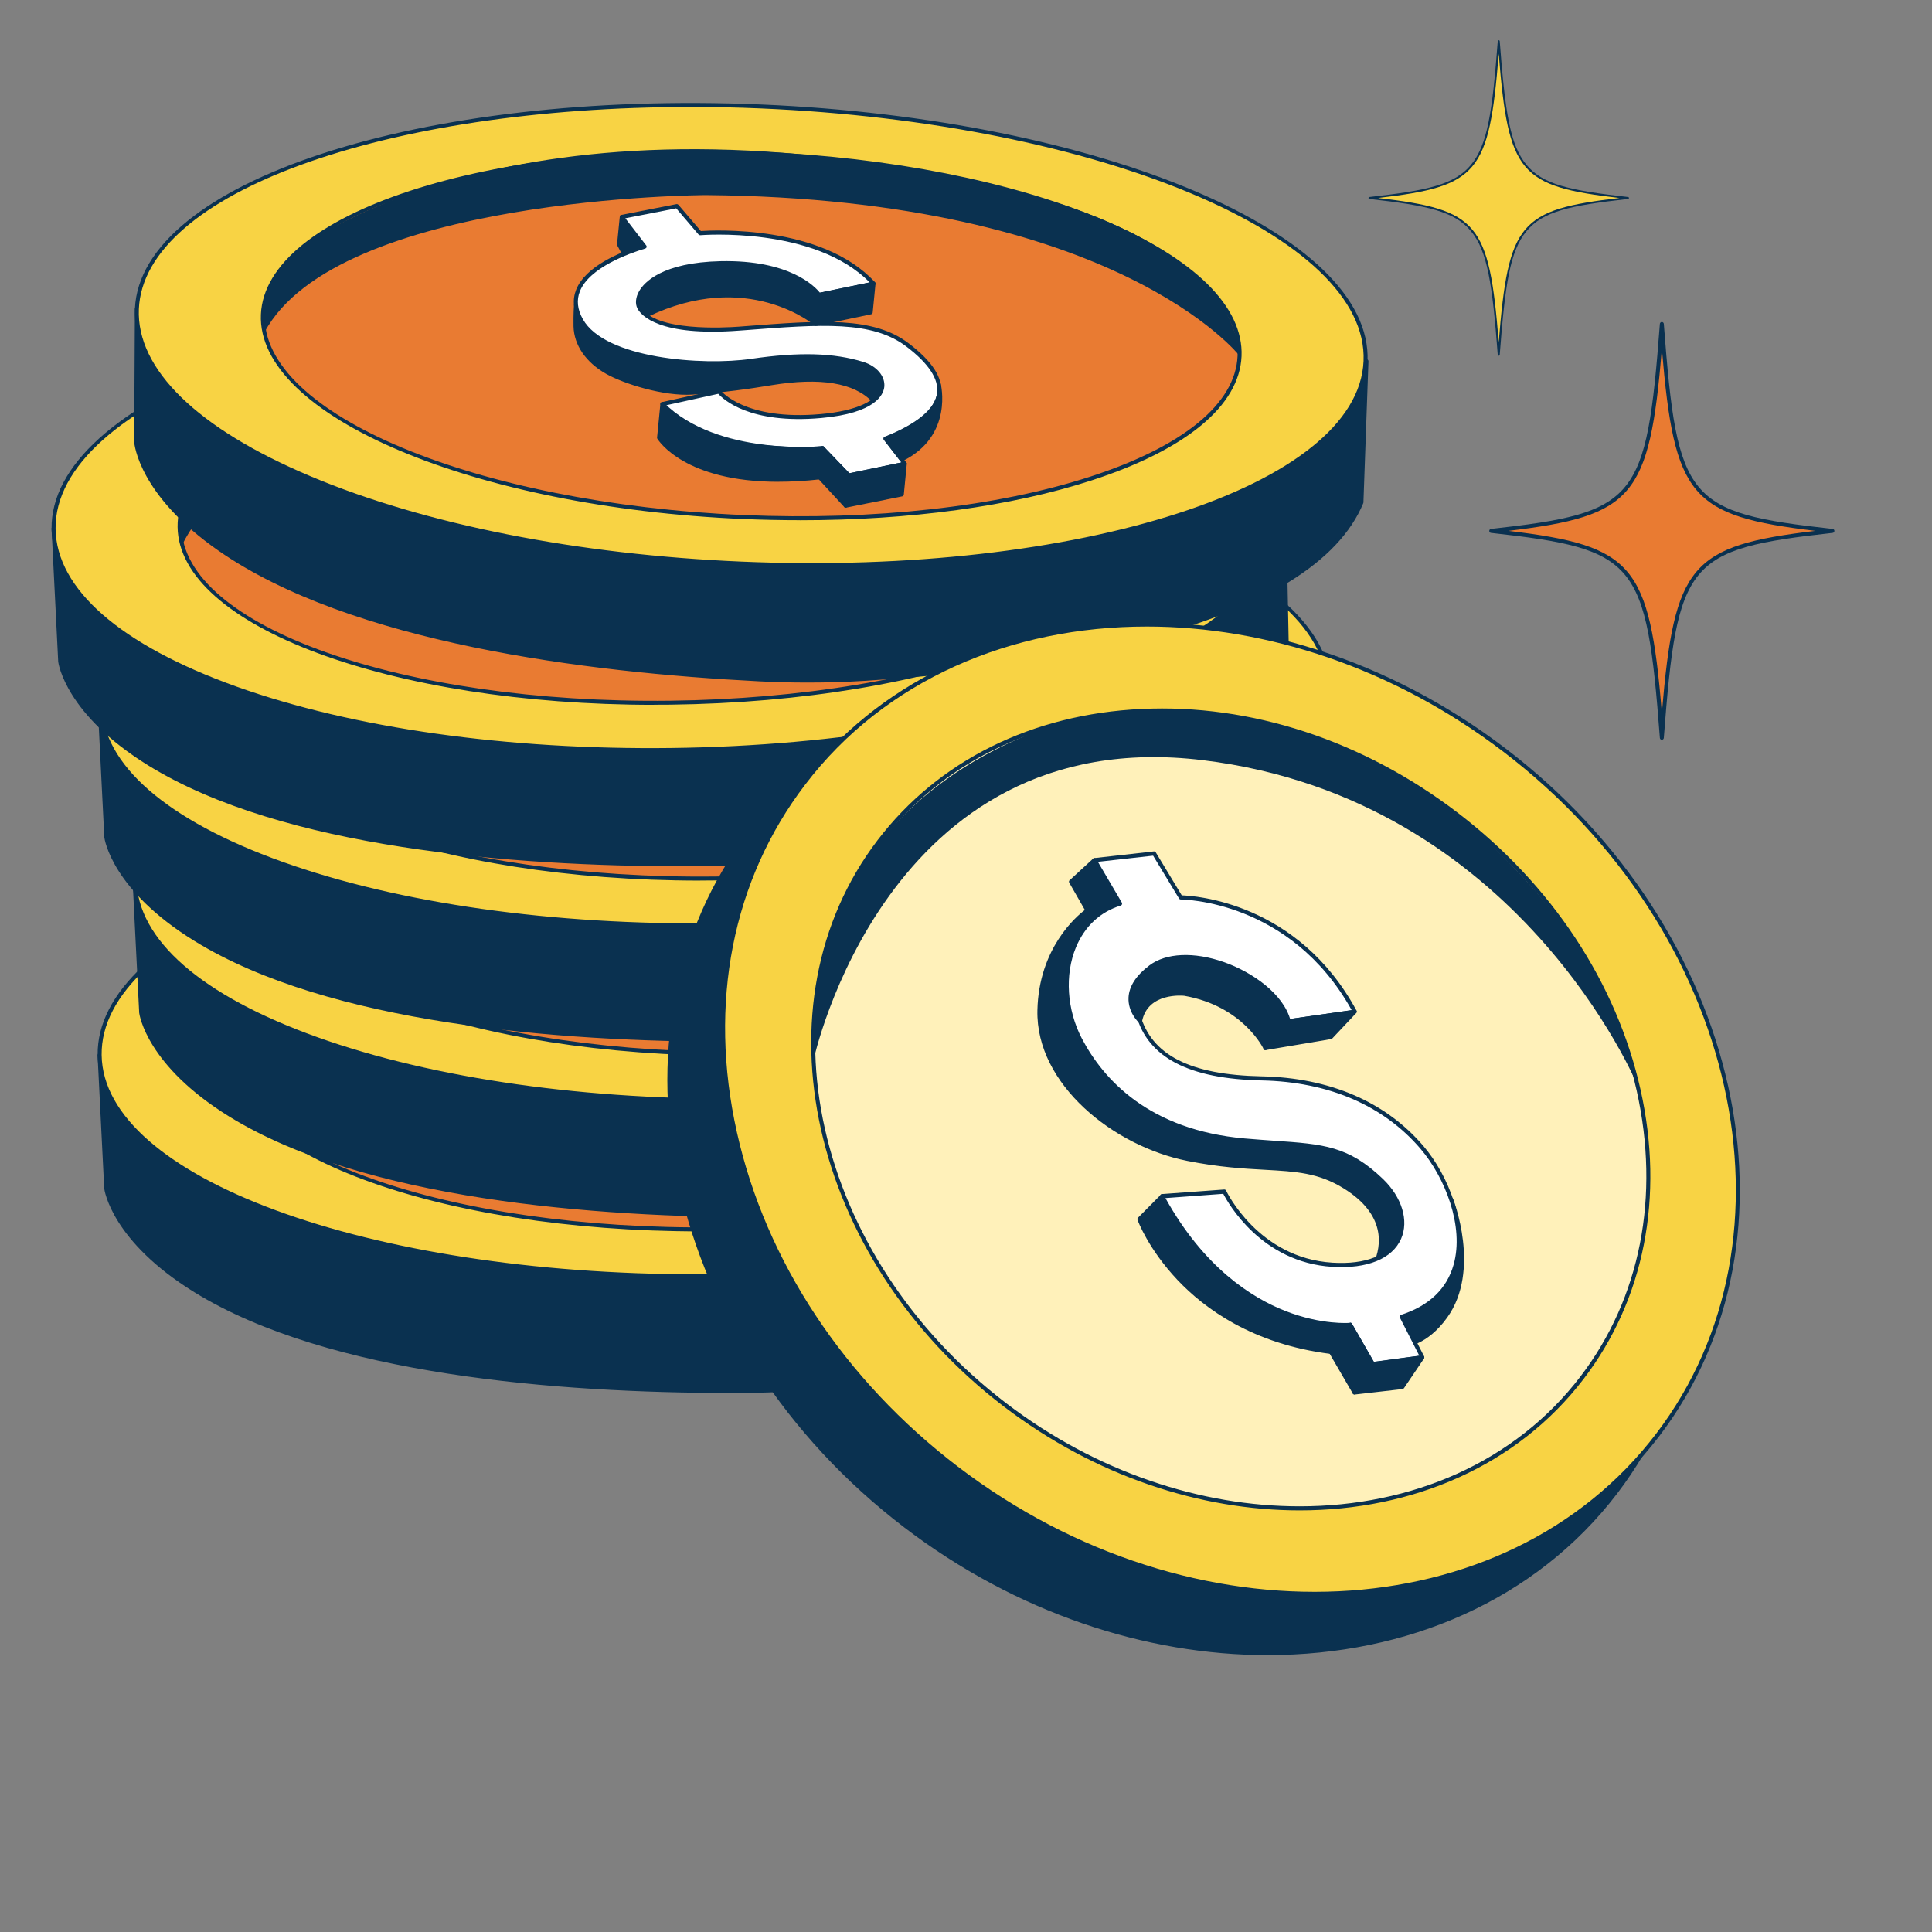 <svg width="48" height="48" viewBox="0 0 48 48" fill="none" xmlns="http://www.w3.org/2000/svg">
<rect x="0" y="0" width="48" height="48" fill="#808080" stroke="none"/>
<path d="M2.639 29.515C2.639 29.515 3.291 34.615 18.415 34.553C19.296 34.55 20.178 34.497 21.054 34.394C24.291 34.013 31.908 32.763 33.116 29.342L33.048 25.832C33.048 25.832 31.28 31.601 17.447 31.694C17.447 31.694 3.902 31.843 2.473 26.211L2.638 29.515H2.639Z" fill="#0A3150"/>
<path d="M18.159 34.608C13.866 34.608 8.166 34.164 4.829 32.105C2.778 30.839 2.596 29.579 2.589 29.527C2.589 29.526 2.589 29.524 2.589 29.523L2.424 26.22C2.423 26.195 2.441 26.172 2.466 26.169C2.491 26.165 2.515 26.181 2.521 26.205C3.253 29.089 7.266 30.416 10.504 31.022C14.024 31.681 17.413 31.651 17.447 31.651C21.38 31.625 26.819 31.092 30.398 28.7C32.535 27.272 32.997 25.838 33.001 25.823C33.008 25.801 33.031 25.787 33.055 25.789C33.079 25.793 33.097 25.813 33.097 25.837L33.166 29.347C33.166 29.352 33.166 29.358 33.163 29.364C32.635 30.86 30.851 32.102 27.862 33.06C25.464 33.828 22.839 34.239 21.06 34.448C20.192 34.55 19.302 34.604 18.415 34.607C18.331 34.607 18.245 34.607 18.159 34.607V34.608ZM2.688 29.515C2.696 29.568 2.909 30.809 4.896 32.029C6.765 33.179 10.628 34.539 18.415 34.509C19.299 34.506 20.185 34.452 21.049 34.351C24.261 33.973 31.858 32.729 33.068 29.34L33.005 26.075C32.787 26.54 32.127 27.662 30.465 28.775C26.866 31.185 21.401 31.723 17.449 31.749C17.415 31.749 14.018 31.779 10.489 31.119C6.061 30.291 3.327 28.735 2.543 26.605L2.689 29.515H2.688Z" fill="#0A3150"/>
<path d="M17.821 31.706C26.257 31.601 33.065 28.972 33.026 25.832C32.987 22.694 26.116 20.233 17.68 20.338C9.243 20.443 2.436 23.072 2.475 26.211C2.514 29.35 9.384 31.81 17.821 31.706Z" fill="#F8D344"/>
<path d="M17.308 31.758C9.092 31.758 2.464 29.309 2.426 26.212C2.407 24.672 3.989 23.208 6.882 22.091C9.76 20.979 13.594 20.34 17.68 20.288C21.766 20.237 25.615 20.783 28.52 21.822C31.439 22.867 33.057 24.29 33.076 25.83C33.115 28.991 26.272 31.648 17.822 31.753C17.65 31.755 17.478 31.756 17.309 31.756L17.308 31.758ZM18.202 20.384C18.029 20.384 17.855 20.384 17.681 20.388C13.607 20.438 9.784 21.076 6.918 22.183C4.066 23.284 2.506 24.714 2.525 26.211C2.563 29.253 9.147 31.659 17.305 31.659C17.477 31.659 17.648 31.659 17.821 31.656C26.217 31.552 33.016 28.94 32.977 25.833C32.959 24.337 31.363 22.945 28.486 21.915C25.716 20.924 22.082 20.384 18.202 20.384Z" fill="#0A3150"/>
<path d="M17.805 30.541C24.511 30.457 29.922 28.368 29.891 25.873C29.86 23.378 24.399 21.423 17.693 21.506C10.987 21.589 5.576 23.679 5.607 26.174C5.638 28.669 11.099 30.624 17.805 30.541Z" fill="#E97B32"/>
<path d="M17.397 30.593C10.862 30.593 5.588 28.641 5.557 26.174C5.542 24.945 6.802 23.779 9.105 22.889C11.394 22.005 14.443 21.496 17.692 21.456C20.941 21.415 24.003 21.849 26.312 22.676C28.637 23.509 29.925 24.643 29.941 25.872C29.956 27.101 28.696 28.268 26.392 29.157C24.104 30.041 21.055 30.551 17.806 30.59C17.669 30.592 17.532 30.593 17.397 30.593ZM17.694 21.555C14.457 21.595 11.419 22.102 9.142 22.981C6.879 23.855 5.642 24.988 5.656 26.173C5.687 28.637 11.136 30.572 17.805 30.491C21.042 30.451 24.08 29.945 26.357 29.065C28.619 28.191 29.857 27.058 29.843 25.873C29.828 24.689 28.562 23.586 26.28 22.769C23.981 21.947 20.933 21.514 17.694 21.555Z" fill="#0A3150"/>
<path d="M29.892 25.871C29.892 25.871 26.631 22.139 16.436 22.612C16.436 22.612 7.291 23.148 5.673 26.62C5.673 26.62 5.29 25.488 6.525 24.416C6.525 24.416 11.905 19.808 23.986 22.078C23.986 22.078 29.485 22.893 29.892 25.871Z" fill="#0A3150"/>
<path d="M3.506 25.159C3.506 25.159 4.158 30.259 19.282 30.198C20.164 30.194 21.045 30.142 21.921 30.038C25.159 29.658 32.775 28.407 33.983 24.986L33.915 21.477C33.915 21.477 32.147 27.245 18.314 27.338C18.314 27.338 4.769 27.489 3.34 21.856L3.505 25.159H3.506Z" fill="#0A3150"/>
<path d="M19.027 30.245C14.734 30.245 9.035 29.801 5.698 27.742C3.647 26.476 3.465 25.216 3.458 25.164C3.458 25.163 3.458 25.162 3.458 25.16L3.293 21.857C3.292 21.832 3.31 21.809 3.335 21.806C3.36 21.802 3.384 21.818 3.39 21.842C4.122 24.726 8.135 26.055 11.374 26.659C14.894 27.318 18.282 27.288 18.316 27.288C22.249 27.262 27.689 26.729 31.268 24.337C33.405 22.909 33.866 21.475 33.871 21.46C33.877 21.438 33.9 21.423 33.924 21.426C33.948 21.43 33.966 21.45 33.966 21.474L34.035 24.984C34.035 24.989 34.035 24.995 34.032 25.001C33.504 26.497 31.72 27.739 28.731 28.697C26.333 29.465 23.708 29.876 21.929 30.085C21.061 30.187 20.171 30.241 19.284 30.244C19.2 30.244 19.114 30.244 19.028 30.244L19.027 30.245ZM3.556 25.152C3.564 25.205 3.777 26.446 5.764 27.666C7.633 28.816 11.496 30.183 19.283 30.146C20.167 30.143 21.053 30.089 21.917 29.988C25.129 29.61 32.726 28.366 33.935 24.977L33.873 21.712C33.655 22.177 32.995 23.299 31.333 24.412C27.734 26.822 22.269 27.36 18.317 27.386C18.283 27.386 14.886 27.416 11.357 26.756C6.929 25.928 4.195 24.372 3.411 22.242L3.557 25.152H3.556Z" fill="#0A3150"/>
<path d="M18.688 27.346C27.125 27.242 33.932 24.612 33.893 21.473C33.854 18.334 26.984 15.874 18.547 15.979C10.111 16.083 3.303 18.713 3.342 21.852C3.381 24.991 10.252 27.451 18.688 27.346Z" fill="#F8D344"/>
<path d="M18.167 27.397C14.275 27.397 10.629 26.856 7.85 25.86C4.93 24.815 3.312 23.392 3.293 21.851C3.254 18.69 10.097 16.034 18.547 15.929C22.633 15.878 26.482 16.424 29.387 17.462C32.307 18.508 33.924 19.931 33.944 21.471C33.982 24.632 27.14 27.288 18.689 27.393C18.515 27.395 18.341 27.397 18.168 27.397H18.167ZM19.069 16.024C18.896 16.024 18.723 16.024 18.548 16.027C10.153 16.131 3.354 18.743 3.392 21.85C3.41 23.346 5.006 24.738 7.884 25.768C10.777 26.803 14.615 27.346 18.688 27.295C27.084 27.192 33.883 24.578 33.844 21.472C33.826 19.976 32.23 18.584 29.353 17.555C26.584 16.564 22.949 16.024 19.069 16.024Z" fill="#0A3150"/>
<path d="M18.672 26.181C25.378 26.098 30.789 24.008 30.758 21.513C30.727 19.018 25.266 17.063 18.56 17.146C11.854 17.23 6.443 19.319 6.474 21.814C6.505 24.309 11.966 26.264 18.672 26.181Z" fill="#E97B32"/>
<path d="M18.264 26.233C11.729 26.233 6.455 24.282 6.424 21.815C6.409 20.585 7.669 19.419 9.972 18.529C12.261 17.645 15.31 17.136 18.559 17.096C25.281 17.012 30.776 18.994 30.807 21.512C30.822 22.741 29.562 23.907 27.259 24.797C24.97 25.681 21.921 26.19 18.672 26.23C18.535 26.231 18.398 26.232 18.263 26.232L18.264 26.233ZM18.56 17.146V17.195C15.323 17.235 12.286 17.742 10.009 18.622C7.746 19.495 6.509 20.629 6.523 21.814C6.554 24.277 12.005 26.214 18.672 26.132C21.909 26.092 24.947 25.585 27.224 24.706C29.487 23.832 30.724 22.699 30.71 21.514C30.679 19.05 25.23 17.112 18.561 17.195V17.146H18.56Z" fill="#0A3150"/>
<path d="M30.759 21.512C30.759 21.512 27.498 17.78 17.303 18.253C17.303 18.253 8.158 18.788 6.54 22.26C6.54 22.26 6.158 21.129 7.392 20.057C7.392 20.057 12.773 15.448 24.853 17.718C24.853 17.718 30.353 18.534 30.759 21.512Z" fill="#0A3150"/>
<path d="M2.639 20.796C2.639 20.796 3.291 25.896 18.415 25.834C19.296 25.831 20.178 25.779 21.054 25.675C24.291 25.294 31.908 24.044 33.116 20.623L33.048 17.113C33.048 17.113 31.28 22.882 17.447 22.975C17.447 22.975 3.902 23.124 2.473 17.491L2.638 20.795L2.639 20.796Z" fill="#0A3150"/>
<path d="M18.159 25.882C13.867 25.882 8.168 25.438 4.831 23.378C2.78 22.113 2.598 20.853 2.591 20.8C2.591 20.799 2.591 20.798 2.591 20.797L2.426 17.494C2.425 17.468 2.443 17.446 2.468 17.442C2.493 17.439 2.517 17.455 2.523 17.479C3.255 20.363 7.268 21.69 10.506 22.296C14.025 22.955 17.414 22.925 17.449 22.925C21.382 22.899 26.821 22.366 30.401 19.974C32.538 18.546 32.999 17.112 33.003 17.097C33.01 17.074 33.033 17.06 33.057 17.063C33.081 17.066 33.099 17.087 33.099 17.111L33.167 20.62C33.167 20.626 33.167 20.632 33.165 20.638C32.637 22.133 30.853 23.376 27.864 24.334C25.466 25.102 22.841 25.513 21.062 25.721C20.194 25.824 19.304 25.878 18.417 25.881C18.333 25.881 18.247 25.881 18.161 25.881L18.159 25.882ZM2.689 20.789C2.697 20.841 2.91 22.083 4.897 23.303C6.766 24.453 10.629 25.813 18.416 25.783C19.3 25.78 20.186 25.726 21.049 25.625C24.262 25.247 31.859 24.003 33.068 20.614L33.006 17.349C32.788 17.814 32.127 18.936 30.465 20.049C26.867 22.459 21.401 22.997 17.45 23.023C17.416 23.023 14.019 23.052 10.49 22.393C6.062 21.565 3.328 20.009 2.544 17.879L2.69 20.789H2.689Z" fill="#0A3150"/>
<path d="M17.821 22.991C26.257 22.886 33.065 20.257 33.026 17.118C32.987 13.979 26.116 11.519 17.68 11.623C9.243 11.728 2.436 14.357 2.475 17.496C2.514 20.635 9.384 23.095 17.821 22.991Z" fill="#F8D344"/>
<path d="M17.299 23.041C13.408 23.041 9.762 22.5 6.982 21.504C4.063 20.459 2.445 19.036 2.426 17.496C2.387 14.335 9.23 11.678 17.68 11.573C26.131 11.471 33.036 13.955 33.076 17.116C33.096 18.657 31.514 20.12 28.62 21.238C25.743 22.349 21.908 22.989 17.822 23.04C17.648 23.042 17.474 23.043 17.301 23.043L17.299 23.041ZM17.68 11.67C9.285 11.774 2.485 14.386 2.524 17.493C2.542 18.989 4.138 20.381 7.015 21.411C9.909 22.446 13.745 22.989 17.82 22.938C21.895 22.888 25.718 22.25 28.584 21.143C31.435 20.042 32.995 18.612 32.976 17.115C32.937 14.009 26.075 11.564 17.68 11.67Z" fill="#0A3150"/>
<path d="M17.805 21.822C24.511 21.739 29.922 19.649 29.891 17.154C29.86 14.659 24.399 12.704 17.693 12.787C10.987 12.87 5.576 14.96 5.607 17.455C5.638 19.95 11.099 21.905 17.805 21.822Z" fill="#E97B32"/>
<path d="M17.397 21.878C10.862 21.878 5.588 19.926 5.557 17.459C5.526 14.94 10.97 12.824 17.692 12.741C24.414 12.659 29.909 14.639 29.94 17.156C29.971 19.675 24.528 21.791 17.805 21.874C17.668 21.875 17.531 21.877 17.396 21.877L17.397 21.878ZM17.694 12.84C11.026 12.923 5.626 14.994 5.657 17.458C5.688 19.922 11.137 21.857 17.806 21.776C24.474 21.693 29.874 19.622 29.843 17.158C29.812 14.694 24.363 12.758 17.694 12.84Z" fill="#0A3150"/>
<path d="M29.892 17.156C29.892 17.156 26.631 13.425 16.436 13.897C16.436 13.897 7.291 14.433 5.673 17.905C5.673 17.905 5.29 16.774 6.525 15.702C6.525 15.702 11.905 11.093 23.986 13.363C23.986 13.363 29.485 14.179 29.892 17.156Z" fill="#0A3150"/>
<path d="M1.496 16.437C1.496 16.437 2.148 21.537 17.272 21.475C18.154 21.472 19.035 21.419 19.912 21.316C23.149 20.935 30.765 19.684 31.974 16.264L31.905 12.754C31.905 12.754 30.137 18.522 16.304 18.616C16.304 18.616 2.76 18.766 1.33 13.132L1.495 16.436L1.496 16.437Z" fill="#0A3150"/>
<path d="M17.015 21.523C12.723 21.523 7.024 21.078 3.686 19.019C1.636 17.753 1.453 16.494 1.446 16.441C1.446 16.44 1.446 16.439 1.446 16.438L1.281 13.134C1.28 13.109 1.298 13.086 1.323 13.083C1.349 13.079 1.372 13.095 1.378 13.119C2.111 16.004 6.124 17.332 9.362 17.937C12.882 18.595 16.27 18.566 16.304 18.566C20.238 18.539 25.677 18.006 29.256 15.614C31.393 14.187 31.854 12.753 31.859 12.738C31.866 12.715 31.89 12.7 31.912 12.704C31.936 12.707 31.954 12.727 31.954 12.752L32.023 16.261C32.023 16.267 32.023 16.273 32.021 16.278C31.492 17.774 29.708 19.017 26.719 19.975C24.32 20.742 21.697 21.154 19.917 21.362C19.049 21.465 18.16 21.518 17.272 21.522C17.188 21.522 17.103 21.522 17.016 21.522L17.015 21.523ZM1.544 16.43C1.552 16.482 1.765 17.724 3.752 18.944C5.621 20.093 9.484 21.459 17.271 21.424C18.155 21.42 19.041 21.367 19.905 21.265C23.117 20.887 30.714 19.643 31.924 16.254L31.861 12.989C31.643 13.454 30.983 14.576 29.321 15.689C25.722 18.1 20.257 18.637 16.305 18.663C16.271 18.663 12.874 18.693 9.345 18.034C4.917 17.205 2.183 15.649 1.4 13.519L1.546 16.43H1.544Z" fill="#0A3150"/>
<path d="M16.674 18.628C25.111 18.523 31.918 15.893 31.88 12.754C31.841 9.615 24.97 7.155 16.533 7.26C8.097 7.364 1.289 9.994 1.328 13.133C1.367 16.272 8.238 18.732 16.674 18.628Z" fill="#F8D344"/>
<path d="M16.155 18.686C12.264 18.686 8.617 18.145 5.838 17.149C2.918 16.103 1.301 14.681 1.281 13.14C1.243 9.979 8.085 7.323 16.535 7.218C20.622 7.167 24.471 7.713 27.375 8.751C30.295 9.797 31.913 11.22 31.932 12.76C31.971 15.921 25.128 18.578 16.678 18.682C16.503 18.685 16.329 18.686 16.156 18.686H16.155ZM17.057 7.313C16.884 7.313 16.711 7.313 16.537 7.316C8.141 7.42 1.342 10.032 1.381 13.139C1.399 14.635 2.995 16.027 5.872 17.057C8.765 18.092 12.602 18.634 16.677 18.584C25.072 18.481 31.872 15.867 31.833 12.761C31.814 11.265 30.219 9.873 27.341 8.844C24.572 7.853 20.937 7.313 17.057 7.313Z" fill="#0A3150"/>
<path d="M16.658 17.462C23.364 17.379 28.776 15.29 28.745 12.795C28.714 10.3 23.252 8.345 16.546 8.428C9.841 8.511 4.429 10.601 4.46 13.096C4.491 15.591 9.952 17.546 16.658 17.462Z" fill="#E97B32"/>
<path d="M16.252 17.511C9.717 17.511 4.443 15.559 4.412 13.092C4.397 11.863 5.657 10.696 7.961 9.807C10.249 8.923 13.299 8.413 16.547 8.374C23.269 8.292 28.765 10.271 28.795 12.789C28.81 14.018 27.55 15.184 25.247 16.074C22.958 16.958 19.909 17.467 16.66 17.507C16.523 17.508 16.387 17.509 16.251 17.509L16.252 17.511ZM16.549 8.424V8.473C13.311 8.513 10.274 9.019 7.997 9.899C5.735 10.773 4.498 11.906 4.511 13.091C4.542 15.555 9.992 17.491 16.66 17.409C19.898 17.369 22.936 16.862 25.213 15.983C27.475 15.109 28.712 13.976 28.698 12.791C28.668 10.327 23.217 8.391 16.55 8.473V8.424H16.549Z" fill="#0A3150"/>
<path d="M28.748 12.789C28.748 12.789 25.486 9.057 15.291 9.53C15.291 9.53 6.146 10.066 4.529 13.537C4.529 13.537 4.146 12.406 5.381 11.335C5.381 11.335 10.761 6.726 22.841 8.996C22.841 8.996 28.341 9.811 28.748 12.789Z" fill="#0A3150"/>
<path d="M3.385 10.98C3.385 10.98 3.756 16.108 18.86 16.877C19.74 16.922 20.624 16.918 21.504 16.863C24.757 16.661 32.431 15.83 33.826 12.481L33.951 8.973C33.951 8.973 31.87 14.636 18.052 13.969C18.052 13.969 4.519 13.376 3.402 7.672L3.385 10.979V10.98Z" fill="#0A3150"/>
<path d="M20.063 16.958C19.661 16.958 19.258 16.948 18.856 16.927C14.543 16.708 8.712 15.967 5.429 13.682C3.451 12.306 3.339 11.038 3.334 10.985C3.334 10.984 3.334 10.982 3.334 10.981L3.351 7.674C3.351 7.649 3.37 7.628 3.396 7.625C3.421 7.622 3.443 7.64 3.449 7.665C4.022 10.585 7.955 12.131 11.155 12.913C14.633 13.764 18.02 13.92 18.053 13.922C21.986 14.113 27.451 13.877 31.157 11.681C33.364 10.372 33.899 8.972 33.904 8.958C33.911 8.935 33.935 8.922 33.959 8.926C33.983 8.931 34 8.952 33.999 8.976L33.874 12.485C33.874 12.491 33.873 12.496 33.87 12.502C33.261 13.966 31.411 15.11 28.374 15.901C25.938 16.537 23.295 16.802 21.506 16.914C21.03 16.944 20.547 16.958 20.063 16.958ZM3.433 10.98C3.438 11.033 3.582 12.283 5.499 13.611C7.303 14.861 11.086 16.434 18.861 16.829C19.744 16.874 20.632 16.869 21.501 16.816C24.729 16.615 32.383 15.79 33.777 12.472L33.893 9.209C33.651 9.661 32.93 10.744 31.208 11.765C27.482 13.974 21.996 14.211 18.049 14.021C18.015 14.019 14.622 13.862 11.134 13.009C6.758 11.939 4.114 10.235 3.448 8.065L3.433 10.979V10.98Z" fill="#0A3150"/>
<path d="M33.928 8.981C34.062 5.845 27.337 3.011 18.907 2.652C10.478 2.292 3.536 4.544 3.402 7.68C3.268 10.817 9.994 13.651 18.423 14.01C26.853 14.369 33.794 12.117 33.928 8.981Z" fill="#F8D344"/>
<path d="M20.164 14.09C19.591 14.09 19.009 14.077 18.42 14.052C14.337 13.878 10.524 13.124 7.681 11.925C4.823 10.721 3.287 9.211 3.352 7.672C3.486 4.513 10.464 2.236 18.907 2.596C27.351 2.955 34.11 5.817 33.976 8.975C33.85 11.913 27.803 14.089 20.164 14.089V14.09ZM17.152 2.658C9.57 2.658 3.573 4.792 3.45 7.677C3.386 9.171 4.902 10.649 7.719 11.834C10.551 13.027 14.352 13.78 18.423 13.953C26.813 14.31 33.745 12.075 33.877 8.971C34.009 5.866 27.291 3.051 18.903 2.694C18.312 2.669 17.727 2.656 17.152 2.656V2.658Z" fill="#0A3150"/>
<path d="M30.796 8.856C30.902 6.363 25.557 4.111 18.857 3.826C12.156 3.54 6.638 5.329 6.532 7.822C6.426 10.315 11.772 12.567 18.472 12.853C25.172 13.138 30.69 11.349 30.796 8.856Z" fill="#E97B32"/>
<path d="M19.875 12.924C19.411 12.924 18.942 12.914 18.469 12.895C11.752 12.609 6.375 10.329 6.482 7.813C6.589 5.297 12.141 3.482 18.858 3.768C22.104 3.906 25.136 4.506 27.398 5.458C29.674 6.418 30.898 7.622 30.846 8.85C30.793 10.078 29.471 11.173 27.122 11.935C25.128 12.582 22.595 12.925 19.875 12.925V12.924ZM17.46 3.836C11.44 3.836 6.677 5.529 6.58 7.816C6.475 10.278 11.811 12.512 18.474 12.796C21.709 12.933 24.77 12.594 27.091 11.841C29.398 11.092 30.696 10.029 30.747 8.845C30.797 7.661 29.594 6.492 27.359 5.55C25.109 4.602 22.088 4.004 18.853 3.866C18.383 3.845 17.918 3.836 17.46 3.836Z" fill="#0A3150"/>
<path d="M30.795 8.839C30.795 8.839 27.743 4.934 17.537 4.847C17.537 4.847 8.376 4.88 6.57 8.257C6.57 8.257 6.25 7.107 7.542 6.104C7.542 6.104 13.167 1.798 25.105 4.728C25.105 4.728 30.551 5.845 30.795 8.84V8.839Z" fill="#0A3150"/>
<path d="M15.447 5.387L15.381 6.072L15.555 6.395L16.015 6.124L15.447 5.387Z" fill="#0A3150"/>
<path d="M15.554 6.447C15.554 6.447 15.544 6.447 15.54 6.445C15.527 6.441 15.516 6.432 15.51 6.421L15.336 6.098C15.332 6.089 15.329 6.08 15.33 6.07L15.398 5.384C15.4 5.363 15.414 5.346 15.433 5.342C15.452 5.336 15.473 5.343 15.485 5.359L16.053 6.096C16.062 6.107 16.065 6.121 16.062 6.136C16.059 6.149 16.05 6.162 16.038 6.169L15.578 6.44C15.57 6.444 15.562 6.447 15.553 6.447H15.554ZM15.43 6.065L15.572 6.329L15.94 6.113L15.482 5.518L15.428 6.065H15.43Z" fill="#0A3150"/>
<path d="M14.307 7.566C14.307 7.566 14.29 7.808 14.296 8.106C14.306 8.609 14.655 9.006 15.084 9.248C15.488 9.474 16.459 9.803 17.199 9.756C18.021 9.703 18.675 9.603 19.162 9.523C20.24 9.347 21.187 9.405 21.705 9.951C21.705 9.951 22.767 9.378 21.524 8.891C20.083 8.327 19.66 9.058 16.99 8.792C14.982 8.592 14.309 7.566 14.309 7.566H14.307Z" fill="#0A3150"/>
<path d="M21.705 9.997C21.691 9.997 21.679 9.991 21.669 9.982C21.221 9.51 20.38 9.372 19.171 9.57C18.613 9.662 17.988 9.753 17.203 9.804C16.483 9.849 15.498 9.535 15.062 9.29C14.556 9.005 14.259 8.573 14.249 8.106C14.243 7.808 14.261 7.564 14.261 7.562C14.262 7.54 14.277 7.523 14.297 7.517C14.318 7.512 14.339 7.521 14.351 7.538C14.357 7.548 15.037 8.546 16.996 8.741C18.257 8.866 19.011 8.769 19.616 8.692C20.288 8.605 20.773 8.543 21.543 8.843C21.951 9.003 22.164 9.193 22.177 9.409C22.198 9.736 21.749 9.982 21.73 9.993C21.723 9.997 21.714 9.998 21.706 9.998L21.705 9.997ZM20.141 9.383C20.849 9.383 21.376 9.551 21.713 9.886C21.81 9.826 22.091 9.634 22.077 9.414C22.067 9.242 21.869 9.077 21.505 8.934C20.759 8.643 20.284 8.704 19.627 8.789C19.017 8.867 18.257 8.965 16.984 8.839C15.339 8.675 14.585 7.972 14.351 7.698C14.347 7.796 14.343 7.942 14.346 8.103C14.355 8.533 14.633 8.934 15.109 9.202C15.534 9.441 16.496 9.749 17.196 9.703C17.976 9.654 18.599 9.562 19.155 9.471C19.515 9.412 19.845 9.382 20.142 9.382L20.141 9.383Z" fill="#0A3150"/>
<path d="M20.271 8.05C20.271 8.05 18.608 6.598 16.055 7.835C16.055 7.835 15.473 7.766 16.024 6.9C16.576 6.034 18.887 6.348 19.531 6.643C20.174 6.937 20.347 7.327 20.347 7.327L20.272 8.05H20.271Z" fill="#0A3150"/>
<path d="M20.272 8.097C20.261 8.097 20.249 8.093 20.24 8.085C20.224 8.07 18.57 6.671 16.078 7.878C16.07 7.882 16.06 7.883 16.05 7.882C16.043 7.882 15.857 7.857 15.775 7.685C15.687 7.5 15.758 7.227 15.983 6.872C16.554 5.975 18.875 6.286 19.551 6.595C20.204 6.893 20.385 7.287 20.393 7.305C20.396 7.313 20.397 7.322 20.396 7.33L20.321 8.052C20.319 8.07 20.307 8.086 20.29 8.093C20.285 8.095 20.278 8.096 20.272 8.096V8.097ZM18.09 7.287C18.501 7.287 18.853 7.35 19.135 7.43C19.705 7.592 20.083 7.841 20.232 7.954L20.297 7.335C20.263 7.272 20.067 6.941 19.51 6.686C18.874 6.396 16.599 6.088 16.066 6.925C15.809 7.33 15.815 7.538 15.864 7.643C15.912 7.744 16.013 7.774 16.048 7.782C16.822 7.409 17.513 7.286 18.09 7.286V7.287Z" fill="#0A3150"/>
<path d="M20.348 7.326C20.348 7.326 19.79 6.496 17.903 6.537C16.105 6.577 15.721 7.345 15.882 7.644C15.968 7.807 16.407 8.314 18.374 8.163C20.34 8.012 21.665 7.894 22.552 8.57C23.441 9.247 23.941 10.112 22 10.896L22.48 11.521L21.086 11.81L20.437 11.134C20.437 11.134 17.549 11.391 16.456 10.039L17.863 9.729C17.863 9.729 18.449 10.51 20.396 10.337C22.343 10.164 22.108 9.247 21.434 9.039C20.76 8.83 19.941 8.778 18.664 8.963C17.389 9.149 14.991 8.941 14.436 7.953C13.882 6.965 15.209 6.368 16.014 6.126L15.446 5.389L16.817 5.121L17.391 5.793C17.391 5.793 20.322 5.539 21.703 7.047L20.348 7.328V7.326Z" fill="white"/>
<path d="M21.086 11.861C21.072 11.861 21.059 11.856 21.05 11.847L20.417 11.187C20.285 11.197 19.617 11.238 18.849 11.144C18.057 11.047 16.992 10.783 16.416 10.071C16.406 10.057 16.403 10.04 16.408 10.023C16.414 10.007 16.428 9.994 16.445 9.991L17.853 9.681C17.871 9.677 17.892 9.685 17.903 9.699C17.909 9.707 18.5 10.457 20.392 10.288C21.28 10.209 21.834 9.952 21.87 9.603C21.893 9.391 21.703 9.174 21.419 9.085C20.701 8.862 19.853 8.841 18.672 9.011C17.968 9.114 17.047 9.089 16.27 8.945C15.593 8.82 14.716 8.551 14.393 7.976C14.242 7.705 14.216 7.443 14.315 7.195C14.548 6.616 15.399 6.266 15.931 6.099L15.407 5.417C15.397 5.404 15.395 5.386 15.4 5.37C15.406 5.354 15.42 5.342 15.437 5.339L16.807 5.071C16.824 5.068 16.842 5.075 16.854 5.087L17.412 5.74C17.705 5.719 20.426 5.578 21.739 7.012C21.752 7.025 21.755 7.044 21.75 7.061C21.744 7.078 21.73 7.091 21.713 7.094L20.358 7.375C20.338 7.379 20.318 7.37 20.306 7.354C20.301 7.346 19.736 6.545 17.904 6.587C17.54 6.595 16.321 6.668 15.965 7.277C15.891 7.403 15.876 7.532 15.924 7.622C16.258 8.244 18.019 8.141 18.369 8.115L18.494 8.105C20.423 7.957 21.696 7.859 22.58 8.533C23.169 8.983 23.43 9.391 23.378 9.78C23.321 10.201 22.883 10.583 22.076 10.919L22.517 11.492C22.528 11.506 22.53 11.523 22.524 11.539C22.519 11.555 22.505 11.566 22.488 11.57L21.094 11.859C21.094 11.859 21.087 11.859 21.083 11.859L21.086 11.861ZM20.436 11.087C20.45 11.087 20.462 11.093 20.472 11.102L21.103 11.758L22.393 11.49L21.96 10.929C21.951 10.916 21.948 10.9 21.951 10.885C21.956 10.87 21.966 10.858 21.981 10.852C22.792 10.525 23.229 10.16 23.282 9.767C23.328 9.42 23.073 9.031 22.522 8.612C21.668 7.96 20.409 8.057 18.503 8.204L18.378 8.213C16.375 8.367 15.928 7.835 15.839 7.668C15.775 7.549 15.791 7.384 15.882 7.228C16.005 7.016 16.449 6.521 17.904 6.489C19.625 6.452 20.253 7.125 20.37 7.273L21.608 7.018C20.236 5.616 17.426 5.841 17.397 5.844C17.381 5.845 17.365 5.839 17.355 5.826L16.8 5.176L15.536 5.423L16.055 6.098C16.066 6.11 16.068 6.127 16.063 6.143C16.059 6.159 16.046 6.17 16.03 6.175C15.621 6.298 14.645 6.648 14.408 7.234C14.32 7.453 14.344 7.687 14.481 7.93C15.031 8.911 17.456 9.091 18.659 8.916C19.855 8.741 20.715 8.765 21.45 8.992C21.784 9.096 21.998 9.351 21.97 9.613C21.949 9.805 21.755 10.266 20.401 10.386C18.623 10.545 17.967 9.92 17.846 9.784L16.547 10.07C17.649 11.317 20.405 11.088 20.434 11.086C20.435 11.086 20.437 11.086 20.439 11.086L20.436 11.087Z" fill="#0A3150"/>
<path d="M16.457 10.035L16.375 10.87C16.375 10.87 17.187 12.211 20.366 11.858L20.437 11.131C20.437 11.131 17.819 11.401 16.456 10.035H16.457Z" fill="#0A3150"/>
<path d="M19.337 11.97C17.01 11.97 16.361 10.948 16.331 10.899C16.326 10.89 16.323 10.88 16.325 10.868L16.407 10.034C16.409 10.014 16.421 9.998 16.44 9.991C16.458 9.985 16.477 9.989 16.491 10.003C17.821 11.336 20.406 11.087 20.432 11.084C20.447 11.083 20.462 11.087 20.472 11.098C20.482 11.108 20.488 11.123 20.487 11.137L20.416 11.864C20.414 11.887 20.396 11.906 20.373 11.909C19.997 11.951 19.653 11.969 19.34 11.969L19.337 11.97ZM16.425 10.861C16.519 10.995 17.415 12.128 20.321 11.816L20.382 11.189C19.989 11.217 17.759 11.321 16.495 10.145L16.425 10.861Z" fill="#0A3150"/>
<path d="M20.363 11.86L21.01 12.562L21.084 11.808L20.435 11.133L20.363 11.86Z" fill="#0A3150"/>
<path d="M21.011 12.611C20.997 12.611 20.983 12.606 20.974 12.595L20.327 11.893C20.318 11.882 20.314 11.869 20.315 11.854L20.385 11.127C20.387 11.108 20.4 11.092 20.418 11.085C20.436 11.078 20.457 11.084 20.47 11.098L21.119 11.773C21.129 11.783 21.134 11.798 21.133 11.812L21.058 12.566C21.056 12.585 21.044 12.601 21.025 12.608C21.02 12.61 21.015 12.61 21.009 12.61L21.011 12.611ZM20.415 11.842L20.972 12.448L21.032 11.828L20.473 11.245L20.415 11.844V11.842Z" fill="#0A3150"/>
<path d="M22.48 11.523L22.406 12.284L21.012 12.566L21.086 11.812L22.48 11.523Z" fill="#0A3150"/>
<path d="M21.012 12.614C21 12.614 20.988 12.61 20.979 12.601C20.968 12.591 20.962 12.575 20.963 12.56L21.037 11.806C21.039 11.785 21.055 11.768 21.076 11.763L22.47 11.474C22.486 11.47 22.501 11.475 22.513 11.485C22.525 11.495 22.53 11.511 22.529 11.526L22.455 12.288C22.453 12.31 22.437 12.327 22.415 12.332L21.021 12.612C21.021 12.612 21.014 12.612 21.011 12.612L21.012 12.614ZM21.132 11.852L21.068 12.504L22.361 12.243L22.426 11.584L21.133 11.852H21.132Z" fill="#0A3150"/>
<path d="M23.323 9.539C23.323 9.539 23.657 10.799 22.399 11.415L22 10.898C22 10.898 23.505 10.411 23.323 9.539Z" fill="#0A3150"/>
<path d="M22.399 11.463C22.384 11.463 22.369 11.456 22.36 11.443L21.961 10.926C21.951 10.913 21.949 10.896 21.953 10.882C21.958 10.867 21.971 10.854 21.985 10.85C22 10.845 23.446 10.366 23.275 9.548C23.269 9.521 23.286 9.495 23.311 9.489C23.337 9.484 23.364 9.499 23.37 9.525C23.374 9.537 23.701 10.831 22.42 11.458C22.414 11.461 22.406 11.463 22.399 11.463ZM22.081 10.92L22.414 11.351C23.111 10.993 23.284 10.422 23.309 10.019C23.063 10.53 22.311 10.836 22.081 10.92Z" fill="#0A3150"/>
<path d="M21.703 7.047L21.633 7.763L20.271 8.049L20.347 7.327L21.703 7.047Z" fill="#0A3150"/>
<path d="M20.272 8.098C20.259 8.098 20.248 8.093 20.239 8.085C20.228 8.075 20.221 8.059 20.223 8.043L20.298 7.321C20.301 7.299 20.317 7.282 20.337 7.277L21.693 6.997C21.707 6.994 21.723 6.998 21.736 7.009C21.747 7.019 21.753 7.035 21.752 7.05L21.682 7.765C21.68 7.787 21.664 7.804 21.644 7.808L20.282 8.094C20.282 8.094 20.276 8.094 20.272 8.094V8.098ZM20.393 7.367L20.328 7.986L21.588 7.721L21.648 7.108L20.393 7.366V7.367Z" fill="#0A3150"/>
<path d="M40.142 37.068C43.95 32.078 42.224 24.362 36.289 19.834C30.354 15.306 22.456 15.681 18.649 20.671C14.842 25.662 16.567 33.378 22.502 37.906C28.438 42.434 36.335 42.059 40.142 37.068Z" fill="#0A3150"/>
<path d="M31.503 41.121C28.473 41.121 25.253 40.074 22.47 37.951C16.522 33.414 14.79 25.65 18.608 20.647C20.458 18.222 23.321 16.799 26.667 16.64C30.011 16.48 33.438 17.604 36.318 19.801C42.265 24.338 43.998 32.101 40.18 37.104C38.149 39.766 34.949 41.12 31.504 41.12L31.503 41.121ZM18.686 20.707C14.901 25.668 16.625 33.368 22.529 37.872C28.433 42.376 36.315 42.006 40.1 37.045C43.884 32.084 42.161 24.384 36.257 19.88C33.395 17.697 29.991 16.581 26.671 16.738C23.354 16.895 20.518 18.304 18.686 20.707Z" fill="#0A3150"/>
<path d="M41.187 35.644C44.945 30.717 43.242 23.1 37.382 18.63C31.522 14.159 23.725 14.529 19.967 19.455C16.209 24.381 17.912 31.999 23.772 36.469C29.632 40.94 37.428 40.57 41.187 35.644Z" fill="#F8D344"/>
<path d="M32.657 39.646C29.666 39.646 26.486 38.613 23.739 36.517C20.895 34.348 18.933 31.377 18.212 28.152C17.491 24.924 18.099 21.828 19.926 19.433C23.695 14.493 31.538 14.118 37.41 18.599C43.282 23.079 44.992 30.742 41.223 35.682C39.218 38.31 36.058 39.646 32.657 39.646ZM28.491 15.566C25.119 15.566 21.99 16.889 20.005 19.493C18.196 21.863 17.593 24.931 18.308 28.131C19.024 31.333 20.974 34.283 23.799 36.438C29.627 40.886 37.408 40.519 41.145 35.622C44.881 30.724 43.179 23.123 37.35 18.676C34.621 16.594 31.462 15.566 28.491 15.566Z" fill="#0A3150"/>
<path d="M39.308 34.22C42.402 30.165 41 23.895 36.177 20.216C31.355 16.537 24.937 16.841 21.843 20.896C18.75 24.951 20.152 31.221 24.975 34.9C29.797 38.58 36.215 38.275 39.308 34.22Z" fill="#FFF1BA"/>
<path d="M32.289 37.525C29.826 37.525 27.207 36.674 24.943 34.947C20.107 31.257 18.699 24.943 21.804 20.873C23.309 18.9 25.637 17.742 28.36 17.614C31.079 17.484 33.865 18.397 36.207 20.185C38.549 21.972 40.165 24.418 40.759 27.074C41.353 29.734 40.852 32.285 39.346 34.258C37.694 36.423 35.092 37.525 32.289 37.525ZM28.867 17.7C28.699 17.7 28.532 17.704 28.364 17.712C25.671 17.839 23.37 18.983 21.882 20.932C18.81 24.959 20.21 31.21 25.004 34.867C27.249 36.58 29.847 37.424 32.289 37.424C35.062 37.424 37.634 36.336 39.268 34.196C40.755 32.247 41.25 29.725 40.662 27.093C40.073 24.46 38.469 22.034 36.147 20.261C33.967 18.599 31.401 17.698 28.866 17.698L28.867 17.7Z" fill="#0A3150"/>
<path d="M40.683 26.966C40.683 26.966 37.749 19.84 29.878 18.886C22.006 17.931 20.21 26.345 20.21 26.345C20.21 26.345 19.445 20.378 26.164 18.013C26.164 18.013 30.915 16.442 35.828 19.963C35.828 19.963 39.877 22.842 40.683 26.966Z" fill="#0A3150"/>
<path d="M28.872 29.719L28.305 30.291C28.305 30.291 29.336 33.127 33.064 33.591L33.73 32.669L28.871 29.719H28.872Z" fill="#0A3150"/>
<path d="M33.066 33.638C33.066 33.638 33.061 33.638 33.06 33.638C31.12 33.396 29.918 32.504 29.253 31.799C28.531 31.034 28.271 30.335 28.261 30.306C28.254 30.288 28.259 30.268 28.272 30.255L28.84 29.683C28.856 29.667 28.881 29.663 28.9 29.675L33.76 32.625C33.771 32.632 33.78 32.644 33.782 32.657C33.785 32.671 33.782 32.684 33.774 32.696L33.108 33.617C33.099 33.63 33.084 33.638 33.068 33.638H33.066ZM28.365 30.3C28.486 30.597 29.613 33.097 33.043 33.535L33.661 32.68L28.882 29.777L28.365 30.299V30.3Z" fill="#0A3150"/>
<path d="M27.193 21.371L26.608 21.908L27.02 22.624C27.02 22.624 25.862 23.386 25.825 25.106C25.787 26.826 27.567 28.407 29.505 28.795C31.443 29.182 32.337 28.826 33.402 29.48C34.468 30.136 34.38 30.939 34.181 31.396C34.181 31.396 35.294 31.354 34.998 29.89C34.702 28.424 32.788 28.021 30.992 27.98C29.194 27.939 27.037 26.539 26.857 24.864C26.677 23.188 27.83 22.61 28.184 22.517L27.193 21.371Z" fill="#0A3150"/>
<path d="M34.181 31.444C34.165 31.444 34.149 31.436 34.14 31.422C34.131 31.409 34.128 31.39 34.135 31.374C34.313 30.965 34.451 30.181 33.375 29.52C32.754 29.137 32.196 29.106 31.426 29.063C30.891 29.034 30.284 28.999 29.493 28.841C27.673 28.478 25.734 26.944 25.774 25.102C25.807 23.554 26.751 22.76 26.953 22.608L26.565 21.93C26.553 21.909 26.557 21.884 26.574 21.87L27.158 21.333C27.168 21.324 27.181 21.319 27.195 21.32C27.208 21.32 27.221 21.327 27.229 21.338L28.22 22.483C28.231 22.496 28.235 22.514 28.23 22.53C28.225 22.546 28.212 22.559 28.196 22.563C28.181 22.567 26.704 22.976 26.905 24.856C27.053 26.237 28.871 27.881 30.992 27.929C32.669 27.967 34.734 28.336 35.047 29.878C35.153 30.399 35.094 30.805 34.876 31.084C34.608 31.424 34.2 31.444 34.183 31.444C34.183 31.444 34.182 31.444 34.181 31.444ZM26.671 21.915L27.062 22.597C27.075 22.62 27.068 22.649 27.046 22.663C27.035 22.672 25.91 23.434 25.874 25.105C25.84 26.703 27.473 28.336 29.515 28.744C30.299 28.9 30.901 28.934 31.433 28.965C32.188 29.007 32.784 29.041 33.428 29.437C34.528 30.113 34.404 30.94 34.258 31.334C34.382 31.312 34.626 31.241 34.799 31.021C34.999 30.766 35.05 30.388 34.951 29.897C34.652 28.419 32.633 28.064 30.991 28.026C29.21 27.985 26.994 26.596 26.808 24.865C26.624 23.149 27.791 22.603 28.099 22.49L27.19 21.439L26.672 21.914L26.671 21.915Z" fill="#0A3150"/>
<path d="M34.722 33.429C34.722 33.429 35.347 33.496 35.916 32.703C36.755 31.535 36.054 29.797 36.054 29.797C36.054 29.797 33.624 31.84 34.722 33.429Z" fill="#0A3150"/>
<path d="M34.761 33.483C34.735 33.483 34.72 33.482 34.717 33.481C34.702 33.48 34.69 33.472 34.681 33.46C33.571 31.853 35.997 29.783 36.022 29.762C36.035 29.751 36.051 29.748 36.066 29.751C36.08 29.755 36.093 29.766 36.1 29.781C36.106 29.798 36.8 31.557 35.956 32.733C35.458 33.428 34.92 33.483 34.762 33.483H34.761ZM34.749 33.384C34.861 33.386 35.391 33.352 35.875 32.677C36.596 31.671 36.146 30.21 36.031 29.885C35.686 30.195 33.81 31.984 34.748 33.384H34.749Z" fill="#0A3150"/>
<path d="M33.659 25.129L32.018 25.364C32.018 25.364 31.129 23.909 29.172 23.988C29.172 23.988 27.967 24.08 28.278 25.204C28.589 26.33 29.718 26.754 31.348 26.788C32.978 26.821 34.371 27.382 35.327 28.499C36.284 29.615 36.971 32.012 34.825 32.709L35.337 33.717L34.107 33.882L33.547 32.906C33.547 32.906 30.753 33.173 28.874 29.713L30.421 29.599C30.421 29.599 31.209 31.3 33.105 31.417C35 31.533 35.238 30.194 34.324 29.318C33.325 28.361 32.649 28.476 30.922 28.326C28.759 28.138 27.498 27.082 26.834 25.816C26.171 24.55 26.501 22.854 27.827 22.444L27.194 21.366L28.673 21.199L29.333 22.291C29.333 22.291 32.114 22.265 33.659 25.128V25.129Z" fill="white"/>
<path d="M34.106 33.935C34.089 33.935 34.072 33.926 34.063 33.91L33.517 32.96C33.198 32.974 30.593 32.988 28.828 29.738C28.82 29.724 28.82 29.705 28.828 29.692C28.836 29.677 28.851 29.668 28.868 29.666L30.415 29.553C30.436 29.552 30.455 29.563 30.463 29.581C30.471 29.598 31.262 31.257 33.105 31.371C33.928 31.422 34.516 31.188 34.715 30.732C34.897 30.318 34.728 29.778 34.286 29.355C33.454 28.559 32.851 28.517 31.648 28.433C31.426 28.417 31.183 28.401 30.915 28.377C28.491 28.166 27.333 26.883 26.788 25.841C26.401 25.102 26.343 24.201 26.638 23.492C26.858 22.965 27.242 22.595 27.752 22.419L27.149 21.393C27.141 21.378 27.14 21.361 27.148 21.346C27.156 21.331 27.17 21.321 27.187 21.319L28.667 21.153C28.686 21.15 28.704 21.16 28.715 21.177L29.36 22.245C29.661 22.254 32.243 22.408 33.702 25.108C33.709 25.121 33.709 25.139 33.702 25.153C33.695 25.168 33.68 25.177 33.664 25.18L32.023 25.414C32.003 25.416 31.984 25.407 31.974 25.391C31.964 25.377 31.076 23.963 29.171 24.039C29.168 24.039 28.644 24.084 28.4 24.433C28.263 24.628 28.237 24.884 28.323 25.194C28.604 26.213 29.565 26.705 31.347 26.741C33.035 26.775 34.424 27.373 35.362 28.469C35.991 29.204 36.484 30.46 36.208 31.442C36.033 32.062 35.591 32.498 34.892 32.74L35.38 33.697C35.386 33.71 35.386 33.727 35.38 33.742C35.371 33.756 35.358 33.766 35.342 33.769L34.112 33.934C34.112 33.934 34.107 33.934 34.105 33.934L34.106 33.935ZM33.545 32.861C33.563 32.861 33.58 32.87 33.589 32.886L34.133 33.833L35.262 33.682L34.78 32.736C34.773 32.724 34.773 32.709 34.779 32.695C34.785 32.682 34.796 32.672 34.81 32.667C35.507 32.44 35.946 32.02 36.115 31.419C36.382 30.47 35.902 29.251 35.289 28.537C34.369 27.462 33.005 26.877 31.347 26.843C29.54 26.805 28.521 26.275 28.23 25.224C28.137 24.884 28.168 24.6 28.323 24.38C28.595 23.992 29.146 23.947 29.169 23.945C30.985 23.873 31.905 25.115 32.043 25.317L33.583 25.098C32.062 22.356 29.363 22.348 29.335 22.348C29.317 22.348 29.301 22.338 29.293 22.324L28.649 21.259L27.277 21.412L27.872 22.426C27.88 22.439 27.881 22.455 27.875 22.47C27.869 22.483 27.858 22.495 27.843 22.499C27.333 22.656 26.949 23.015 26.732 23.536C26.449 24.218 26.505 25.087 26.879 25.802C27.414 26.82 28.549 28.077 30.928 28.285C31.195 28.308 31.437 28.325 31.659 28.341C32.886 28.426 33.502 28.469 34.359 29.291C34.83 29.743 35.008 30.326 34.81 30.777C34.592 31.274 33.97 31.528 33.102 31.474C31.341 31.366 30.512 29.892 30.392 29.66L28.955 29.766C29.91 31.489 31.096 32.241 31.928 32.568C32.84 32.927 33.535 32.866 33.542 32.866C33.543 32.866 33.545 32.866 33.547 32.866L33.545 32.861Z" fill="#0A3150"/>
<path d="M32.016 25.37L31.439 26.039C31.439 26.039 30.941 24.956 29.432 24.69C29.432 24.69 28.478 24.586 28.326 25.364C28.326 25.364 27.641 24.734 28.586 24.022C29.531 23.309 31.733 24.245 32.016 25.37Z" fill="#0A3150"/>
<path d="M31.438 26.09C31.438 26.09 31.434 26.09 31.431 26.09C31.414 26.087 31.401 26.077 31.394 26.061C31.389 26.051 30.887 24.997 29.423 24.74C29.389 24.736 28.515 24.651 28.374 25.376C28.371 25.393 28.358 25.407 28.341 25.413C28.324 25.419 28.306 25.414 28.292 25.403C28.281 25.393 28.02 25.148 28.038 24.783C28.052 24.503 28.226 24.234 28.556 23.985C28.971 23.672 29.665 23.642 30.411 23.904C31.113 24.151 31.896 24.697 32.064 25.358C32.067 25.374 32.064 25.39 32.053 25.403L31.476 26.073C31.467 26.084 31.453 26.09 31.438 26.09ZM29.33 24.637C29.395 24.637 29.436 24.642 29.438 24.642C30.233 24.782 30.746 25.148 31.036 25.43C31.263 25.651 31.393 25.853 31.45 25.953L31.963 25.357C31.813 24.822 31.182 24.277 30.38 23.996C29.665 23.744 29.006 23.769 28.617 24.062C28.31 24.293 28.15 24.537 28.137 24.787C28.127 25.003 28.232 25.174 28.301 25.262C28.471 24.697 29.08 24.636 29.331 24.636L29.33 24.637Z" fill="#0A3150"/>
<path d="M33.66 25.137L33.065 25.768L31.439 26.041L32.017 25.371L33.66 25.137Z" fill="#0A3150"/>
<path d="M31.438 26.09C31.421 26.09 31.404 26.081 31.395 26.065C31.385 26.047 31.387 26.024 31.401 26.008L31.978 25.338C31.986 25.329 31.997 25.323 32.009 25.321L33.651 25.086C33.671 25.084 33.691 25.094 33.702 25.112C33.711 25.131 33.709 25.154 33.694 25.169L33.1 25.8C33.093 25.808 33.083 25.813 33.073 25.815L31.447 26.089C31.447 26.089 31.442 26.089 31.439 26.089L31.438 26.09ZM32.042 25.417L31.566 25.969L33.04 25.721L33.526 25.204L32.042 25.416V25.417Z" fill="#0A3150"/>
<path d="M34.108 33.886L33.651 34.594L33.066 33.589L33.547 32.91L34.108 33.886Z" fill="#0A3150"/>
<path d="M33.65 34.646C33.633 34.646 33.617 34.637 33.609 34.621L33.025 33.616C33.014 33.599 33.016 33.579 33.027 33.563L33.508 32.884C33.518 32.87 33.534 32.862 33.55 32.863C33.567 32.863 33.582 32.874 33.59 32.888L34.15 33.865C34.159 33.881 34.159 33.9 34.149 33.916L33.692 34.622C33.683 34.636 33.667 34.645 33.651 34.645L33.65 34.646ZM33.124 33.595L33.652 34.503L34.049 33.889L33.541 33.006L33.124 33.596V33.595Z" fill="#0A3150"/>
<path d="M35.336 33.723L34.838 34.46L33.648 34.595L34.105 33.888L35.336 33.723Z" fill="#0A3150"/>
<path d="M33.649 34.644C33.632 34.644 33.616 34.635 33.607 34.622C33.597 34.606 33.597 34.585 33.607 34.569L34.064 33.863C34.072 33.85 34.085 33.842 34.099 33.841L35.33 33.676C35.349 33.674 35.368 33.683 35.379 33.699C35.389 33.716 35.389 33.736 35.379 33.752L34.881 34.489C34.873 34.501 34.86 34.509 34.846 34.511L33.657 34.647C33.657 34.647 33.654 34.647 33.652 34.647L33.649 34.644ZM34.136 33.934L33.748 34.534L34.811 34.413L35.235 33.785L34.137 33.934H34.136Z" fill="#0A3150"/>
<path d="M40.447 4.918C37.694 5.226 37.489 5.475 37.235 8.813C36.982 5.475 36.776 5.226 34.023 4.918C36.776 4.611 36.981 4.362 37.235 1.023C37.488 4.362 37.694 4.611 40.447 4.918Z" fill="#F8D344"/>
<path d="M37.235 8.838C37.222 8.838 37.212 8.829 37.211 8.816C37.078 7.056 36.956 6.24 36.548 5.746C36.142 5.252 35.47 5.105 34.021 4.943C34.009 4.942 34 4.932 34 4.919C34 4.907 34.01 4.896 34.021 4.895C35.47 4.733 36.142 4.586 36.548 4.093C36.956 3.598 37.078 2.783 37.211 1.023C37.212 1.01 37.223 1 37.235 1C37.248 1 37.258 1.01 37.26 1.023C37.393 2.783 37.515 3.598 37.923 4.093C38.329 4.586 39.001 4.733 40.449 4.895C40.462 4.896 40.471 4.907 40.471 4.919C40.471 4.932 40.461 4.942 40.449 4.943C39.001 5.105 38.329 5.252 37.923 5.746C37.515 6.24 37.393 7.056 37.26 8.816C37.258 8.829 37.248 8.838 37.235 8.838ZM34.239 4.919C36.721 5.21 36.996 5.526 37.235 8.5C37.475 5.526 37.75 5.21 40.232 4.919C37.75 4.629 37.475 4.312 37.235 1.338C36.996 4.312 36.721 4.629 34.239 4.919Z" fill="#0A3150"/>
<path d="M45.528 13.188C41.894 13.593 41.623 13.922 41.289 18.329C40.955 13.922 40.684 13.593 37.051 13.188C40.685 12.782 40.956 12.453 41.289 8.047C41.624 12.453 41.895 12.782 45.528 13.188Z" fill="#E97B32"/>
<path d="M41.288 18.38C41.261 18.38 41.241 18.36 41.239 18.334C40.904 13.929 40.669 13.643 37.043 13.239C37.018 13.237 37 13.215 37 13.19C37 13.165 37.019 13.143 37.043 13.141C40.669 12.736 40.904 12.451 41.239 8.046C41.241 8.019 41.263 8 41.288 8C41.313 8 41.334 8.019 41.337 8.046C41.672 12.451 41.906 12.736 45.532 13.141C45.557 13.143 45.575 13.165 45.575 13.19C45.575 13.215 45.556 13.237 45.532 13.239C41.906 13.643 41.672 13.929 41.337 18.334C41.334 18.36 41.313 18.38 41.288 18.38ZM37.478 13.189C40.578 13.562 40.979 14.017 41.289 17.706C41.599 14.017 42 13.562 45.099 13.189C42 12.815 41.599 12.361 41.289 8.671C40.979 12.361 40.578 12.815 37.478 13.189Z" fill="#0A3150"/>
</svg>
